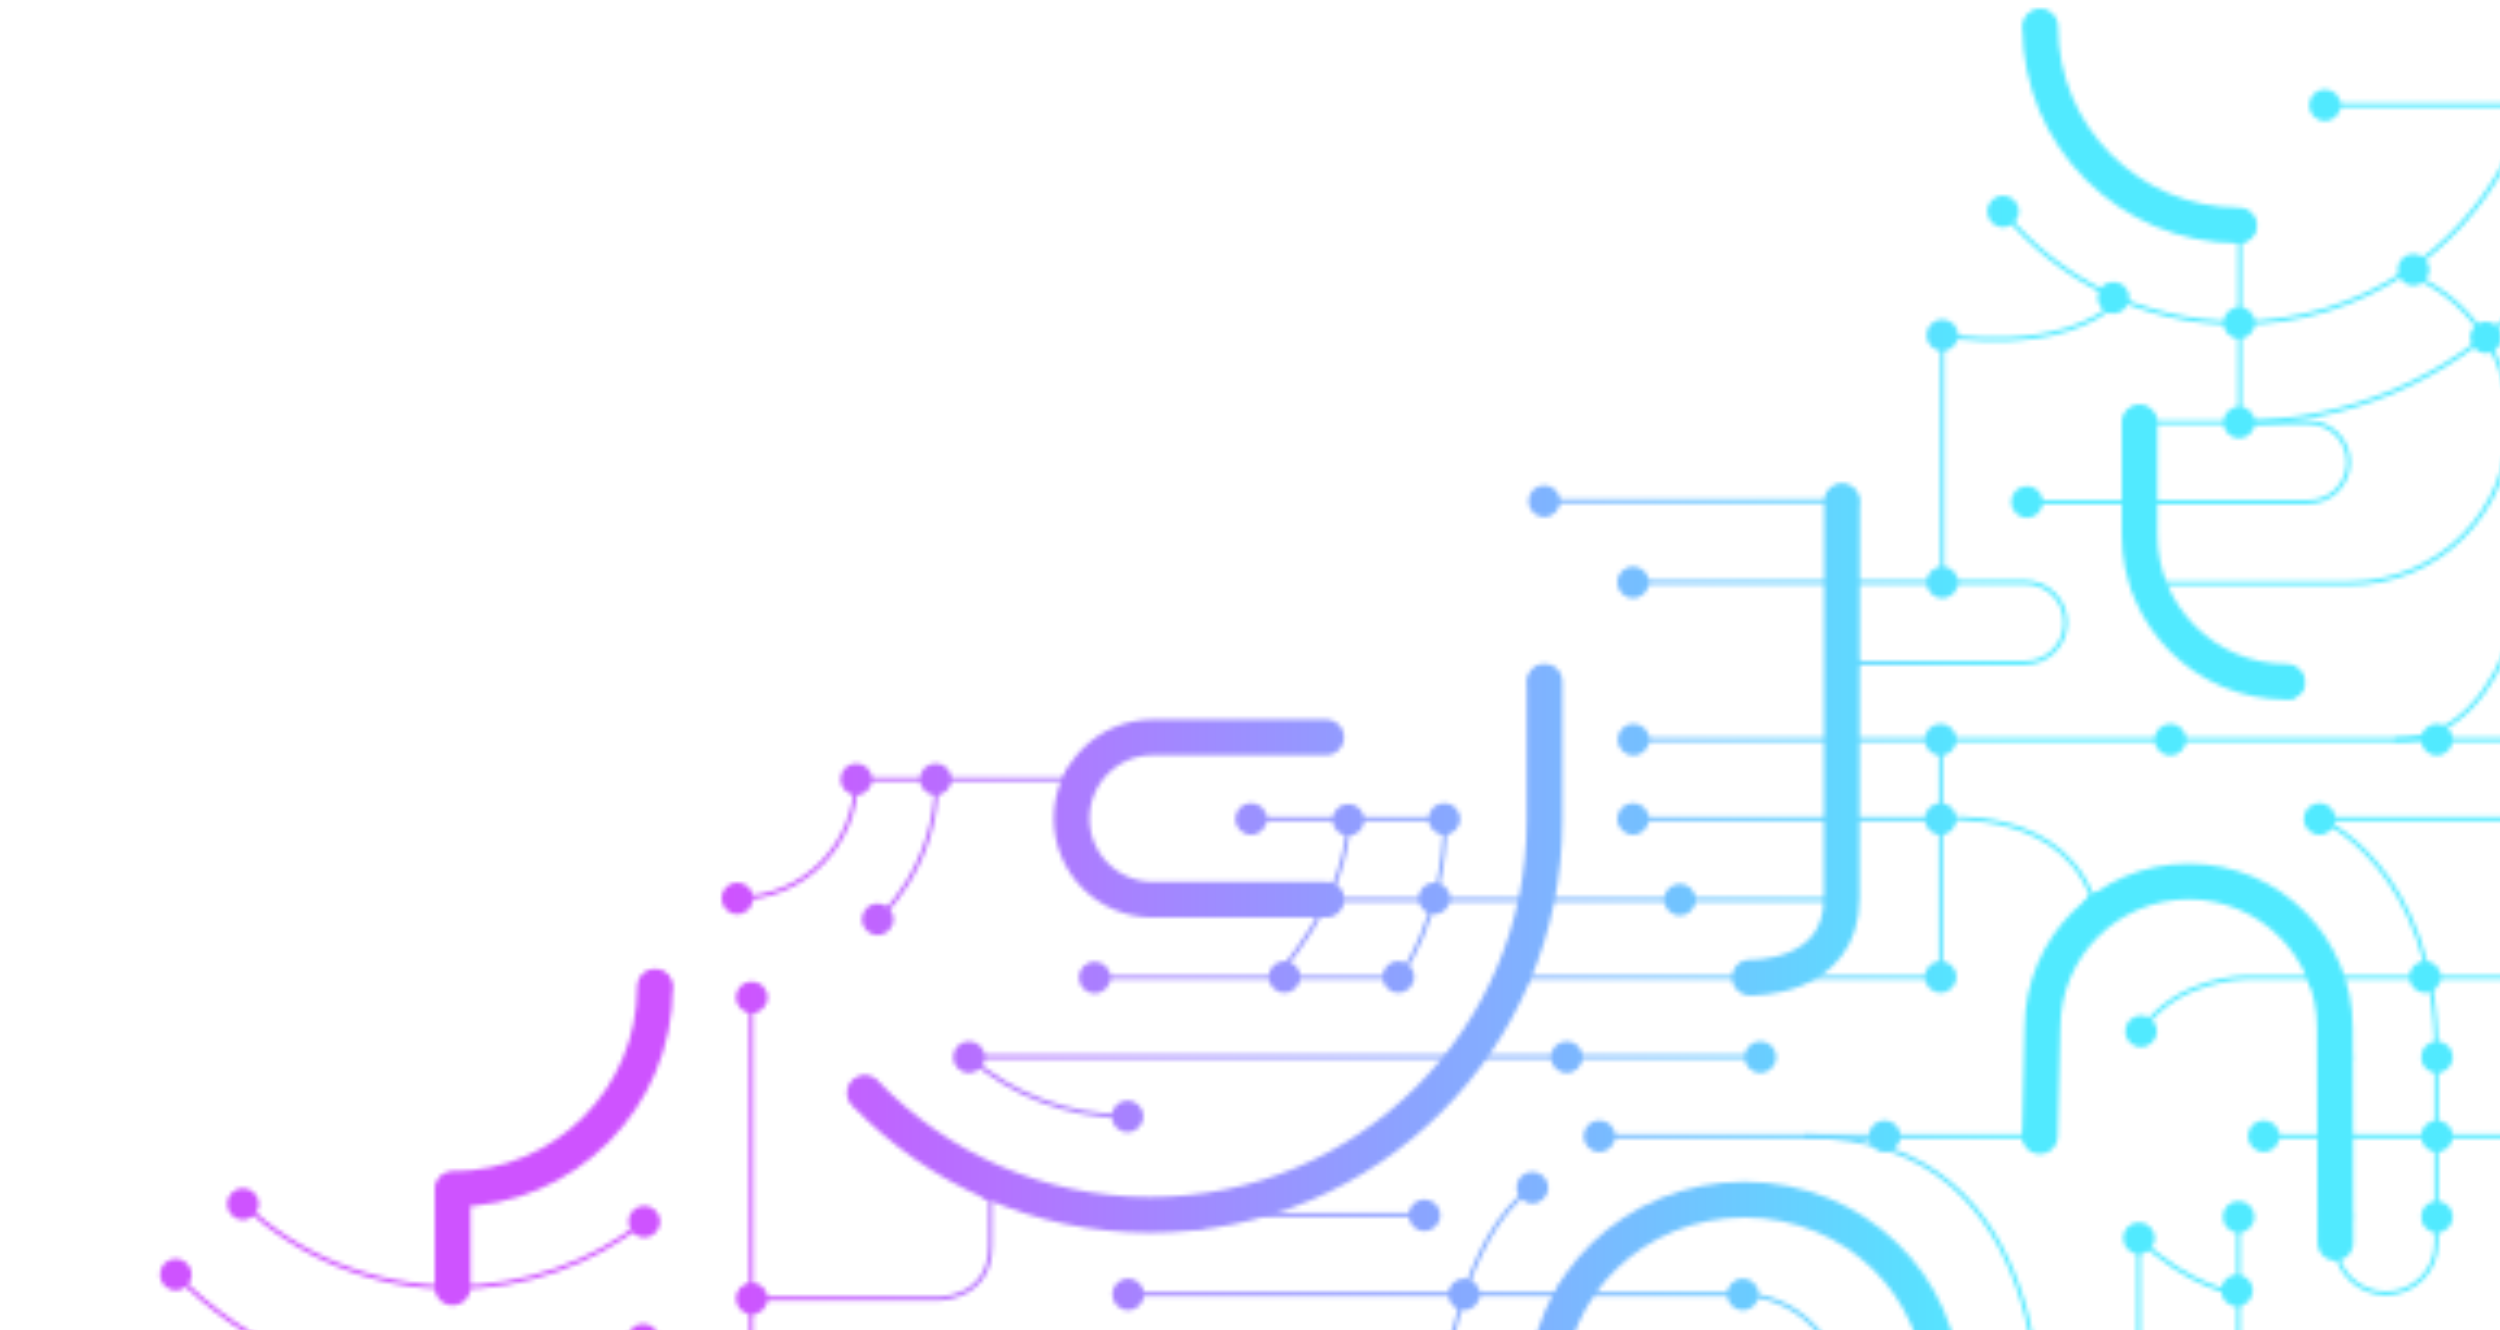 <svg fill="none" height="306" viewBox="0 0 575 306" width="575" xmlns="http://www.w3.org/2000/svg" xmlns:xlink="http://www.w3.org/1999/xlink"><linearGradient id="a" gradientUnits="userSpaceOnUse" x1="606.479" x2="-0" y1="161.262" y2="161.262"><stop offset=".276" stop-color="#ce53ff"/><stop offset=".76" stop-color="#51eaff"/></linearGradient><clipPath id="b"><path d="m0 0h606.479v390.335h-606.479z" transform="matrix(-1 0 0 1 607 .959)"/></clipPath><mask id="c" height="394" maskUnits="userSpaceOnUse" width="618" x="-11" y="2"><path d="m605.82 6.5c0 50.08-40.598 90.679-90.679 90.679l-23.045-.024" fill="none" stroke="#fff" stroke-linecap="round" stroke-linejoin="round" stroke-width=".912"/><path d="m375.699 188.354h70.68s30.096-3.314 35.97 21.794" fill="none" stroke="#fff" stroke-linecap="round" stroke-linejoin="round" stroke-width=".912"/><path d="m375.699 170.114h201.552" fill="none" stroke="#fff" stroke-linecap="round" stroke-linejoin="round" stroke-width=".912"/><path d="m264.515 279.422h63.304" fill="none" stroke="#fff" stroke-linecap="round" stroke-linejoin="round" stroke-width=".912"/><path d="m40.426 293.148c16.031 16.371 38.382 26.53 63.106 26.53 16.287 0 31.544-4.409 44.644-12.099" fill="none" stroke="#fff" stroke-linecap="round" stroke-linejoin="round" stroke-width=".912"/><path d="m55.879 276.911c12.686 11.906 29.754 19.199 48.526 19.199 16.517 0 31.716-5.646 43.771-15.114" fill="none" stroke="#fff" stroke-linecap="round" stroke-linejoin="round" stroke-width=".912"/><path d="m150.656 226.932c0 25.707-20.839 46.547-46.546 46.547v22.631" fill="none" stroke="#fff" stroke-linecap="round" stroke-linejoin="round" stroke-width="8.208"/><path d="m172.779 334.458v-105.065" fill="none" stroke="#fff" stroke-linecap="round" stroke-linejoin="round" stroke-width=".912"/><path d="m172.779 298.656h43.499s11.536-.147 11.536-12.146.04-14.8.04-14.8" fill="none" stroke="#fff" stroke-linecap="round" stroke-linejoin="round" stroke-width=".912"/><path d="m309.435 310.105v51.433c0 6.336 5.136 11.472 11.472 11.472s11.472-5.136 11.472-11.472v-44.37s3.562-32.626 20.034-44.029" fill="none" stroke="#fff" stroke-linecap="round" stroke-linejoin="round" stroke-width=".912"/><path d="m355.635 379.679v-59.577c0-24.409 20.416-44.197 45.6-44.197s45.6 19.788 45.6 44.197v59.577" fill="none" stroke="#fff" stroke-linecap="round" stroke-linejoin="round" stroke-width="8.208"/><path d="m259.419 297.688h140.596c13.058 0 23.643 10.585 23.643 23.643v70.419" fill="none" stroke="#fff" stroke-linecap="round" stroke-linejoin="round" stroke-width=".912"/><path d="m198.912 251.369c16.52 17.285 39.804 28.053 65.603 28.053 50.109 0 90.732-40.623 90.732-90.733v-31.9" fill="none" stroke="#fff" stroke-linecap="round" stroke-linejoin="round" stroke-width="8.208"/><path d="m222.869 243.087h182.014" fill="none" stroke="#fff" stroke-linecap="round" stroke-linejoin="round" stroke-width=".912"/><path d="m196.947 179.234h51.843" fill="none" stroke="#fff" stroke-linecap="round" stroke-linejoin="round" stroke-width=".912"/><path d="m252.252 224.833h69.593s10.534-13.967 10.534-36.479h-44.529" fill="none" stroke="#fff" stroke-linecap="round" stroke-linejoin="round" stroke-width=".912"/><path d="m222.826 243.137c9.773 8.487 22.534 13.624 36.494 13.624" fill="none" stroke="#fff" stroke-linecap="round" stroke-linejoin="round" stroke-width=".912"/><path d="m423.579 206.92h-158.434c-10.313 0-18.672-8.359-18.672-18.672 0-10.312 8.359-18.671 18.672-18.671h42.61" fill="none" stroke="#fff" stroke-linecap="round" stroke-linejoin="round" stroke-width=".912"/><path d="m169.587 206.594c15.111 0 27.36-12.25 27.36-27.36" fill="none" stroke="#fff" stroke-linecap="round" stroke-linejoin="round" stroke-width=".912"/><path d="m201.866 211.433s13.607-11.58 13.607-32.2" fill="none" stroke="#fff" stroke-linecap="round" stroke-linejoin="round" stroke-width=".912"/><path d="m293.274 224.833s16.841-17.808 16.841-36.479" fill="none" stroke="#fff" stroke-linecap="round" stroke-linejoin="round" stroke-width=".912"/><path d="m423.579 152.444h42.226c5.112 0 9.256-4.144 9.256-9.256s-4.144-9.255-9.256-9.255h-90.106" fill="none" stroke="#fff" stroke-linecap="round" stroke-linejoin="round" stroke-width=".912"/><path d="m423.66 115.273h-68.481" fill="none" stroke="#fff" stroke-linecap="round" stroke-linejoin="round" stroke-width=".912"/><path d="m514.873 279.07v52.511c0 12.668-10.269 22.937-22.937 22.937s-22.937-10.269-22.937-22.937c0 0 5.364-70.267-53.658-70.267" fill="none" stroke="#fff" stroke-linecap="round" stroke-linejoin="round" stroke-width=".912"/><path d="m514.873 297.688s-11.863-1.826-22.954-12.917" fill="none" stroke="#fff" stroke-linecap="round" stroke-linejoin="round" stroke-width=".912"/><path d="m520.656 261.313h75.238" fill="none" stroke="#fff" stroke-linecap="round" stroke-linejoin="round" stroke-width=".912"/><path d="m577.251 224.838-60.768-.004s-15.829 0-24.055 12.357" fill="none" stroke="#fff" stroke-linecap="round" stroke-linejoin="round" stroke-width=".912"/><path d="m533.595 188.354s26.784 10.907 26.784 54.203v43.296c0 6.416-5.201 11.617-11.618 11.617-6.416 0-11.617-5.201-11.617-11.617l-.121-49.481c0-18.572-15.055-33.627-33.627-33.627-18.571 0-33.627 15.055-33.627 33.627l-.59 24.941h-101.373" fill="none" stroke="#fff" stroke-linecap="square" stroke-linejoin="round" stroke-width=".912"/><path d="m537.144 285.853-.121-49.481c0-18.572-15.055-33.627-33.627-33.627-18.571 0-33.627 15.055-33.627 33.627l-.59 24.942" fill="none" stroke="#fff" stroke-linecap="round" stroke-linejoin="round" stroke-width="8.208"/><path d="m594.821 188.354h-61.226" fill="none" stroke="#fff" stroke-linecap="round" stroke-linejoin="round" stroke-width=".912"/><path d="m402.464 224.833s21.115.762 21.115-18.292l.081-91.268" fill="none" stroke="#fff" stroke-linecap="round" stroke-linejoin="round" stroke-width="8.208"/><path d="m446.379 224.833h-98.622" fill="none" stroke="#fff" stroke-linecap="round" stroke-linejoin="round" stroke-width=".912"/><path d="m446.379 170.114v54.719" fill="none" stroke="#fff" stroke-linecap="round" stroke-linejoin="round" stroke-width=".912"/><path d="m446.73 133.933v-56.843s27.486 5.159 40.96-8.316" fill="none" stroke="#fff" stroke-linecap="round" stroke-linejoin="round" stroke-width=".912"/><path d="m515.13 99.277v-47.723" fill="none" stroke="#fff" stroke-linecap="round" stroke-linejoin="round" stroke-width=".912"/><path d="m582.748 122.396s-2.683 47.718-31.657 47.718" fill="none" stroke="#fff" stroke-linecap="round" stroke-linejoin="round" stroke-width=".912"/><path d="m466.19 115.445h64.811c5.05 0 9.145-4.094 9.145-9.145s-4.095-9.146-9.145-9.146l-15.86.024" fill="none" stroke="#fff" stroke-linecap="round" stroke-linejoin="round" stroke-width=".912"/><path d="m553.183 62.681c14.053 5.209 24.068 18.735 24.068 34.6 0 20.373-16.516 36.888-36.889 36.888h-46.385" fill="none" stroke="#fff" stroke-linecap="round" stroke-linejoin="round" stroke-width=".912"/><path d="m460.687 48.666c12.779 15.635 32.216 25.615 53.984 25.615 14.238 0 27.479-4.27 38.512-11.6 18.789-12.483 31.175-33.839 31.175-58.087" fill="none" stroke="#fff" stroke-linecap="square" stroke-linejoin="round" stroke-width=".912"/><path d="m469.249 6.106c0 25.267 20.483 45.75 45.75 45.75" fill="none" stroke="#fff" stroke-linecap="round" stroke-linejoin="round" stroke-width="8.208"/><path d="m534.839 24.194h46.723" fill="none" stroke="#fff" stroke-linecap="round" stroke-linejoin="round" stroke-width=".912"/><path d="m492.096 97.154v25.871c0 18.662 15.128 33.79 33.79 33.79" fill="none" stroke="#fff" stroke-linecap="round" stroke-linejoin="round" stroke-width="8.208"/><path d="m491.919 284.771v31.09" fill="none" stroke="#fff" stroke-linecap="round" stroke-linejoin="round" stroke-width=".912"/><path d="m305.019 206.92h-39.874c-10.313 0-18.672-8.359-18.672-18.672 0-10.312 8.359-18.671 18.672-18.671h39.874" fill="none" stroke="#fff" stroke-linecap="round" stroke-linejoin="round" stroke-width="8.208"/><path d="m259.471 294.06c2.015 0 3.648 1.633 3.648 3.648 0 2.014-1.633 3.648-3.648 3.648s-3.648-1.634-3.648-3.648c0-2.015 1.633-3.648 3.648-3.648z" fill="#fff"/><path d="m514.488 293.165c2.015 0 3.648 1.633 3.648 3.648s-1.633 3.648-3.648 3.648-3.648-1.633-3.648-3.648 1.633-3.648 3.648-3.648z" fill="#fff"/><path d="m514.873 276.221c2.015 0 3.648 1.633 3.648 3.648 0 2.014-1.633 3.648-3.648 3.648s-3.648-1.634-3.648-3.648c0-2.015 1.633-3.648 3.648-3.648z" fill="#fff"/><path d="m537.484 276.221c2.015 0 3.648 1.633 3.648 3.648 0 2.014-1.633 3.648-3.648 3.648-2.014 0-3.648-1.634-3.648-3.648 0-2.015 1.634-3.648 3.648-3.648z" fill="#fff"/><path d="m560.481 276.221c2.014 0 3.648 1.633 3.648 3.648 0 2.014-1.634 3.648-3.648 3.648-2.015 0-3.648-1.634-3.648-3.648 0-2.015 1.633-3.648 3.648-3.648z" fill="#fff"/><path d="m537.484 257.673c2.015 0 3.648 1.634 3.648 3.648 0 2.015-1.633 3.648-3.648 3.648-2.014 0-3.648-1.633-3.648-3.648 0-2.014 1.634-3.648 3.648-3.648z" fill="#fff"/><path d="m520.656 257.673c2.015 0 3.648 1.634 3.648 3.648 0 2.015-1.633 3.648-3.648 3.648s-3.648-1.633-3.648-3.648c0-2.014 1.633-3.648 3.648-3.648z" fill="#fff"/><path d="m560.481 257.673c2.014 0 3.648 1.634 3.648 3.648 0 2.015-1.634 3.648-3.648 3.648-2.015 0-3.648-1.633-3.648-3.648 0-2.014 1.633-3.648 3.648-3.648z" fill="#fff"/><path d="m537.484 239.489c2.015 0 3.648 1.633 3.648 3.648 0 2.014-1.633 3.648-3.648 3.648-2.014 0-3.648-1.634-3.648-3.648 0-2.015 1.634-3.648 3.648-3.648z" fill="#fff"/><path d="m560.481 239.489c2.014 0 3.648 1.633 3.648 3.648 0 2.014-1.634 3.648-3.648 3.648-2.015 0-3.648-1.634-3.648-3.648 0-2.015 1.633-3.648 3.648-3.648z" fill="#fff"/><path d="m534.333 221.039c2.014 0 3.648 1.633 3.648 3.648 0 2.014-1.634 3.648-3.648 3.648-2.015 0-3.648-1.634-3.648-3.648 0-2.015 1.633-3.648 3.648-3.648z" fill="#fff"/><path d="m492.428 233.543c2.015 0 3.648 1.633 3.648 3.648s-1.633 3.648-3.648 3.648-3.648-1.633-3.648-3.648 1.633-3.648 3.648-3.648z" fill="#fff"/><path d="m482.832 205.135c2.015 0 3.648 1.633 3.648 3.648 0 2.014-1.633 3.648-3.648 3.648-2.014 0-3.648-1.634-3.648-3.648 0-2.015 1.634-3.648 3.648-3.648z" fill="#fff"/><path d="m557.762 221.039c2.015 0 3.648 1.633 3.648 3.648 0 2.014-1.633 3.648-3.648 3.648-2.014 0-3.648-1.634-3.648-3.648 0-2.015 1.634-3.648 3.648-3.648z" fill="#fff"/><path d="m533.497 184.705c2.015 0 3.648 1.634 3.648 3.648 0 2.015-1.633 3.648-3.648 3.648-2.014 0-3.648-1.633-3.648-3.648 0-2.014 1.634-3.648 3.648-3.648z" fill="#fff"/><path d="m491.952 281.123c2.015 0 3.648 1.633 3.648 3.648 0 2.014-1.633 3.648-3.648 3.648-2.014 0-3.648-1.634-3.648-3.648 0-2.015 1.634-3.648 3.648-3.648z" fill="#fff"/><path d="m336.734 294.06c2.015 0 3.648 1.633 3.648 3.648 0 2.014-1.633 3.648-3.648 3.648s-3.648-1.634-3.648-3.648c0-2.015 1.633-3.648 3.648-3.648z" fill="#fff"/><path d="m361.552 294.06c2.015 0 3.648 1.633 3.648 3.648 0 2.014-1.633 3.648-3.648 3.648s-3.648-1.634-3.648-3.648c0-2.015 1.633-3.648 3.648-3.648z" fill="#fff"/><path d="m400.855 294.06c2.015 0 3.648 1.633 3.648 3.648 0 2.014-1.633 3.648-3.648 3.648s-3.648-1.634-3.648-3.648c0-2.015 1.633-3.648 3.648-3.648z" fill="#fff"/><path d="m352.432 269.504c2.015 0 3.648 1.633 3.648 3.648 0 2.014-1.633 3.648-3.648 3.648s-3.648-1.634-3.648-3.648c0-2.015 1.633-3.648 3.648-3.648z" fill="#fff"/><path d="m367.858 257.673c2.015 0 3.648 1.634 3.648 3.648 0 2.015-1.633 3.648-3.648 3.648s-3.648-1.633-3.648-3.648c0-2.014 1.633-3.648 3.648-3.648z" fill="#fff"/><path d="m433.452 257.673c2.015 0 3.648 1.634 3.648 3.648 0 2.015-1.633 3.648-3.648 3.648-2.014 0-3.648-1.633-3.648-3.648 0-2.014 1.634-3.648 3.648-3.648z" fill="#fff"/><path d="m468.999 257.673c2.015 0 3.648 1.634 3.648 3.648 0 2.015-1.633 3.648-3.648 3.648-2.014 0-3.648-1.633-3.648-3.648 0-2.014 1.634-3.648 3.648-3.648z" fill="#fff"/><path d="m227.993 268.703c2.014 0 3.648 1.633 3.648 3.648 0 2.014-1.634 3.648-3.648 3.648-2.015 0-3.648-1.634-3.648-3.648 0-2.015 1.633-3.648 3.648-3.648z" fill="#fff"/><path d="m275.21 275.409c2.015 0 3.648 1.634 3.648 3.648 0 2.015-1.633 3.648-3.648 3.648s-3.648-1.633-3.648-3.648c0-2.014 1.633-3.648 3.648-3.648z" fill="#fff"/><path d="m259.32 253.113c2.015 0 3.648 1.633 3.648 3.648s-1.633 3.648-3.648 3.648-3.648-1.633-3.648-3.648 1.633-3.648 3.648-3.648z" fill="#fff"/><path d="m222.869 239.489c2.015 0 3.648 1.633 3.648 3.648 0 2.014-1.633 3.648-3.648 3.648s-3.648-1.634-3.648-3.648c0-2.015 1.633-3.648 3.648-3.648z" fill="#fff"/><path d="m169.587 202.973c2.015 0 3.648 1.633 3.648 3.648s-1.633 3.648-3.648 3.648c-2.014 0-3.648-1.633-3.648-3.648s1.634-3.648 3.648-3.648z" fill="#fff"/><path d="m196.947 175.586c2.015 0 3.648 1.633 3.648 3.648 0 2.014-1.633 3.648-3.648 3.648-2.014 0-3.648-1.634-3.648-3.648 0-2.015 1.634-3.648 3.648-3.648z" fill="#fff"/><path d="m215.205 175.586c2.015 0 3.648 1.633 3.648 3.648 0 2.014-1.633 3.648-3.648 3.648-2.014 0-3.648-1.634-3.648-3.648 0-2.015 1.634-3.648 3.648-3.648z" fill="#fff"/><path d="m201.866 207.785c2.015 0 3.648 1.633 3.648 3.648s-1.633 3.648-3.648 3.648-3.648-1.633-3.648-3.648 1.633-3.648 3.648-3.648z" fill="#fff"/><path d="m248.292 175.586c2.014 0 3.648 1.633 3.648 3.648 0 2.014-1.634 3.648-3.648 3.648-2.015 0-3.648-1.634-3.648-3.648 0-2.015 1.633-3.648 3.648-3.648z" fill="#fff"/><path d="m310.115 184.907c2.014 0 3.648 1.634 3.648 3.648 0 2.015-1.634 3.648-3.648 3.648-2.015 0-3.648-1.633-3.648-3.648 0-2.014 1.633-3.648 3.648-3.648z" fill="#fff"/><path d="m332.174 184.705c2.015 0 3.648 1.634 3.648 3.648 0 2.015-1.633 3.648-3.648 3.648s-3.648-1.633-3.648-3.648c0-2.014 1.633-3.648 3.648-3.648z" fill="#fff"/><path d="m287.756 184.705c2.015 0 3.648 1.634 3.648 3.648 0 2.015-1.633 3.648-3.648 3.648s-3.648-1.633-3.648-3.648c0-2.014 1.633-3.648 3.648-3.648z" fill="#fff"/><path d="m305.257 202.973c2.015 0 3.648 1.633 3.648 3.648s-1.633 3.648-3.648 3.648c-2.014 0-3.648-1.633-3.648-3.648s1.634-3.648 3.648-3.648z" fill="#fff"/><path d="m329.894 202.973c2.015 0 3.648 1.633 3.648 3.648s-1.633 3.648-3.648 3.648c-2.014 0-3.648-1.633-3.648-3.648s1.634-3.648 3.648-3.648z" fill="#fff"/><path d="m386.367 203.272c2.015 0 3.648 1.633 3.648 3.648s-1.633 3.648-3.648 3.648-3.648-1.633-3.648-3.648 1.633-3.648 3.648-3.648z" fill="#fff"/><path d="m423.39 202.973c2.014 0 3.648 1.633 3.648 3.648s-1.634 3.648-3.648 3.648c-2.015 0-3.648-1.633-3.648-3.648s1.633-3.648 3.648-3.648z" fill="#fff"/><path d="m423.39 184.705c2.014 0 3.648 1.634 3.648 3.648 0 2.015-1.634 3.648-3.648 3.648-2.015 0-3.648-1.633-3.648-3.648 0-2.014 1.633-3.648 3.648-3.648z" fill="#fff"/><path d="m423.66 148.796c2.015 0 3.648 1.633 3.648 3.648s-1.633 3.648-3.648 3.648-3.648-1.633-3.648-3.648 1.633-3.648 3.648-3.648z" fill="#fff"/><path d="m446.73 130.285c2.015 0 3.648 1.633 3.648 3.648 0 2.014-1.633 3.648-3.648 3.648s-3.648-1.634-3.648-3.648c0-2.015 1.633-3.648 3.648-3.648z" fill="#fff"/><path d="m446.73 73.45c2.015 0 3.648 1.633 3.648 3.648s-1.633 3.648-3.648 3.648-3.648-1.633-3.648-3.648 1.633-3.648 3.648-3.648z" fill="#fff"/><path d="m486.08 64.826c2.014 0 3.648 1.633 3.648 3.648 0 2.015-1.634 3.648-3.648 3.648-2.015 0-3.648-1.633-3.648-3.648 0-2.015 1.633-3.648 3.648-3.648z" fill="#fff"/><path d="m514.999 93.506c2.015 0 3.648 1.633 3.648 3.648 0 2.015-1.633 3.648-3.648 3.648s-3.648-1.633-3.648-3.648c0-2.015 1.633-3.648 3.648-3.648z" fill="#fff"/><path d="m571.75 73.946c2.015 0 3.648 1.633 3.648 3.648s-1.633 3.648-3.648 3.648-3.648-1.633-3.648-3.648 1.633-3.648 3.648-3.648z" fill="#fff"/><path d="m514.999 70.609c2.015 0 3.648 1.633 3.648 3.648 0 2.015-1.633 3.648-3.648 3.648s-3.648-1.633-3.648-3.648c0-2.015 1.633-3.648 3.648-3.648z" fill="#fff"/><path d="m555.08 58.385c2.015 0 3.648 1.633 3.648 3.648s-1.633 3.648-3.648 3.648c-2.014 0-3.648-1.633-3.648-3.648s1.634-3.648 3.648-3.648z" fill="#fff"/><path d="m534.726 20.546c2.015 0 3.648 1.633 3.648 3.648s-1.633 3.648-3.648 3.648-3.648-1.633-3.648-3.648 1.633-3.648 3.648-3.648z" fill="#fff"/><path d="m514.999 48.359c2.015 0 3.648 1.633 3.648 3.648 0 2.015-1.633 3.648-3.648 3.648s-3.648-1.633-3.648-3.648c0-2.015 1.633-3.648 3.648-3.648z" fill="#fff"/><path d="m469.249 2.458c2.015 0 3.648 1.633 3.648 3.648s-1.633 3.648-3.648 3.648-3.648-1.633-3.648-3.648 1.633-3.648 3.648-3.648z" fill="#fff"/><path d="m460.687 44.973c2.014 0 3.648 1.633 3.648 3.648 0 2.015-1.634 3.648-3.648 3.648-2.015 0-3.648-1.633-3.648-3.648 0-2.015 1.633-3.648 3.648-3.648z" fill="#fff"/><path d="m423.66 111.625c2.015 0 3.648 1.633 3.648 3.648 0 2.014-1.633 3.648-3.648 3.648s-3.648-1.634-3.648-3.648c0-2.015 1.633-3.648 3.648-3.648z" fill="#fff"/><path d="m355.179 111.625c2.015 0 3.648 1.633 3.648 3.648 0 2.014-1.633 3.648-3.648 3.648s-3.648-1.634-3.648-3.648c0-2.015 1.633-3.648 3.648-3.648z" fill="#fff"/><path d="m375.604 130.285c2.015 0 3.648 1.633 3.648 3.648 0 2.014-1.633 3.648-3.648 3.648-2.014 0-3.648-1.634-3.648-3.648 0-2.015 1.634-3.648 3.648-3.648z" fill="#fff"/><path d="m355.247 153.141c2.014 0 3.648 1.633 3.648 3.648s-1.634 3.648-3.648 3.648c-2.015 0-3.648-1.633-3.648-3.648s1.633-3.648 3.648-3.648z" fill="#fff"/><path d="m375.604 184.705c2.015 0 3.648 1.634 3.648 3.648 0 2.015-1.633 3.648-3.648 3.648-2.014 0-3.648-1.633-3.648-3.648 0-2.014 1.634-3.648 3.648-3.648z" fill="#fff"/><path d="m446.327 184.705c2.015 0 3.648 1.634 3.648 3.648 0 2.015-1.633 3.648-3.648 3.648s-3.648-1.633-3.648-3.648c0-2.014 1.633-3.648 3.648-3.648z" fill="#fff"/><path d="m375.699 166.465c2.015 0 3.648 1.634 3.648 3.648 0 2.015-1.633 3.648-3.648 3.648s-3.648-1.633-3.648-3.648c0-2.014 1.633-3.648 3.648-3.648z" fill="#fff"/><path d="m446.327 166.465c2.015 0 3.648 1.634 3.648 3.648 0 2.015-1.633 3.648-3.648 3.648s-3.648-1.633-3.648-3.648c0-2.014 1.633-3.648 3.648-3.648z" fill="#fff"/><path d="m499.178 166.465c2.015 0 3.648 1.634 3.648 3.648 0 2.015-1.633 3.648-3.648 3.648s-3.648-1.633-3.648-3.648c0-2.014 1.633-3.648 3.648-3.648z" fill="#fff"/><path d="m526.543 153.356c2.014 0 3.648 1.633 3.648 3.648s-1.634 3.648-3.648 3.648c-2.015 0-3.648-1.633-3.648-3.648s1.633-3.648 3.648-3.648z" fill="#fff"/><path d="m493.634 130.285c2.014 0 3.648 1.633 3.648 3.648 0 2.014-1.634 3.648-3.648 3.648-2.015 0-3.648-1.634-3.648-3.648 0-2.015 1.633-3.648 3.648-3.648z" fill="#fff"/><path d="m492.096 111.797c2.015 0 3.648 1.633 3.648 3.648s-1.633 3.648-3.648 3.648-3.648-1.633-3.648-3.648 1.633-3.648 3.648-3.648z" fill="#fff"/><path d="m466.198 111.797c2.014 0 3.648 1.633 3.648 3.648s-1.634 3.648-3.648 3.648c-2.015 0-3.648-1.633-3.648-3.648s1.633-3.648 3.648-3.648z" fill="#fff"/><path d="m492.096 93.506c2.015 0 3.648 1.633 3.648 3.648 0 2.015-1.633 3.648-3.648 3.648s-3.648-1.633-3.648-3.648c0-2.015 1.633-3.648 3.648-3.648z" fill="#fff"/><path d="m560.481 166.465c2.014 0 3.648 1.634 3.648 3.648 0 2.015-1.634 3.648-3.648 3.648-2.015 0-3.648-1.633-3.648-3.648 0-2.014 1.633-3.648 3.648-3.648z" fill="#fff"/><path d="m321.622 221.039c2.015 0 3.648 1.633 3.648 3.648 0 2.014-1.633 3.648-3.648 3.648-2.014 0-3.648-1.634-3.648-3.648 0-2.015 1.634-3.648 3.648-3.648z" fill="#fff"/><path d="m347.872 221.039c2.015 0 3.648 1.633 3.648 3.648 0 2.014-1.633 3.648-3.648 3.648s-3.648-1.634-3.648-3.648c0-2.015 1.633-3.648 3.648-3.648z" fill="#fff"/><path d="m402.679 221.039c2.015 0 3.648 1.633 3.648 3.648 0 2.014-1.633 3.648-3.648 3.648s-3.648-1.634-3.648-3.648c0-2.015 1.633-3.648 3.648-3.648z" fill="#fff"/><path d="m404.879 239.489c2.015 0 3.648 1.633 3.648 3.648 0 2.014-1.633 3.648-3.648 3.648s-3.648-1.634-3.648-3.648c0-2.015 1.633-3.648 3.648-3.648z" fill="#fff"/><path d="m360.345 239.489c2.014 0 3.648 1.633 3.648 3.648 0 2.014-1.634 3.648-3.648 3.648-2.015 0-3.648-1.634-3.648-3.648 0-2.015 1.633-3.648 3.648-3.648z" fill="#fff"/><path d="m446.327 221.039c2.015 0 3.648 1.633 3.648 3.648 0 2.014-1.633 3.648-3.648 3.648s-3.648-1.634-3.648-3.648c0-2.015 1.633-3.648 3.648-3.648z" fill="#fff"/><path d="m295.42 221.039c2.015 0 3.648 1.633 3.648 3.648 0 2.014-1.633 3.648-3.648 3.648-2.014 0-3.648-1.634-3.648-3.648 0-2.015 1.634-3.648 3.648-3.648z" fill="#fff"/><path d="m251.78 221.178c2.015 0 3.648 1.633 3.648 3.648 0 2.014-1.633 3.648-3.648 3.648s-3.648-1.634-3.648-3.648c0-2.015 1.633-3.648 3.648-3.648z" fill="#fff"/><path d="m327.614 275.857c2.015 0 3.648 1.633 3.648 3.648 0 2.014-1.633 3.648-3.648 3.648s-3.648-1.634-3.648-3.648c0-2.015 1.633-3.648 3.648-3.648z" fill="#fff"/><path d="m198.912 247.791c2.015 0 3.648 1.633 3.648 3.648s-1.633 3.648-3.648 3.648-3.648-1.633-3.648-3.648 1.633-3.648 3.648-3.648z" fill="#fff"/><path d="m172.906 295.008c2.015 0 3.648 1.634 3.648 3.648 0 2.015-1.633 3.648-3.648 3.648s-3.648-1.633-3.648-3.648c0-2.014 1.633-3.648 3.648-3.648z" fill="#fff"/><path d="m172.906 225.738c2.015 0 3.648 1.633 3.648 3.648 0 2.014-1.633 3.648-3.648 3.648s-3.648-1.634-3.648-3.648c0-2.015 1.633-3.648 3.648-3.648z" fill="#fff"/><path d="m147.94 304.459c2.015 0 3.648 1.633 3.648 3.648s-1.633 3.648-3.648 3.648-3.648-1.633-3.648-3.648 1.633-3.648 3.648-3.648z" fill="#fff"/><path d="m40.426 289.5c2.015 0 3.648 1.633 3.648 3.648 0 2.014-1.633 3.648-3.648 3.648-2.015 0-3.648-1.634-3.648-3.648 0-2.015 1.633-3.648 3.648-3.648z" fill="#fff"/><path d="m55.879 273.262c2.015 0 3.648 1.634 3.648 3.648 0 2.015-1.633 3.648-3.648 3.648s-3.648-1.633-3.648-3.648c0-2.014 1.633-3.648 3.648-3.648z" fill="#fff"/><path d="m104.11 292.076c2.015 0 3.648 1.633 3.648 3.648s-1.633 3.648-3.648 3.648-3.648-1.633-3.648-3.648 1.633-3.648 3.648-3.648z" fill="#fff"/><path d="m104.11 269.806c2.015 0 3.648 1.634 3.648 3.648 0 2.015-1.633 3.648-3.648 3.648s-3.648-1.633-3.648-3.648c0-2.014 1.633-3.648 3.648-3.648z" fill="#fff"/><path d="m148.176 277.32c2.015 0 3.648 1.633 3.648 3.648s-1.633 3.648-3.648 3.648-3.648-1.633-3.648-3.648 1.633-3.648 3.648-3.648z" fill="#fff"/><path d="m150.656 223.284c2.015 0 3.648 1.633 3.648 3.648s-1.633 3.648-3.648 3.648c-2.014 0-3.648-1.633-3.648-3.648s1.634-3.648 3.648-3.648z" fill="#fff"/></mask><g clip-path="url(#b)"><g mask="url(#c)"><path d="m0 0h606.479v397.631h-606.479z" fill="url(#a)" transform="matrix(-1 0 0 1 607 -7.249)"/></g></g></svg>